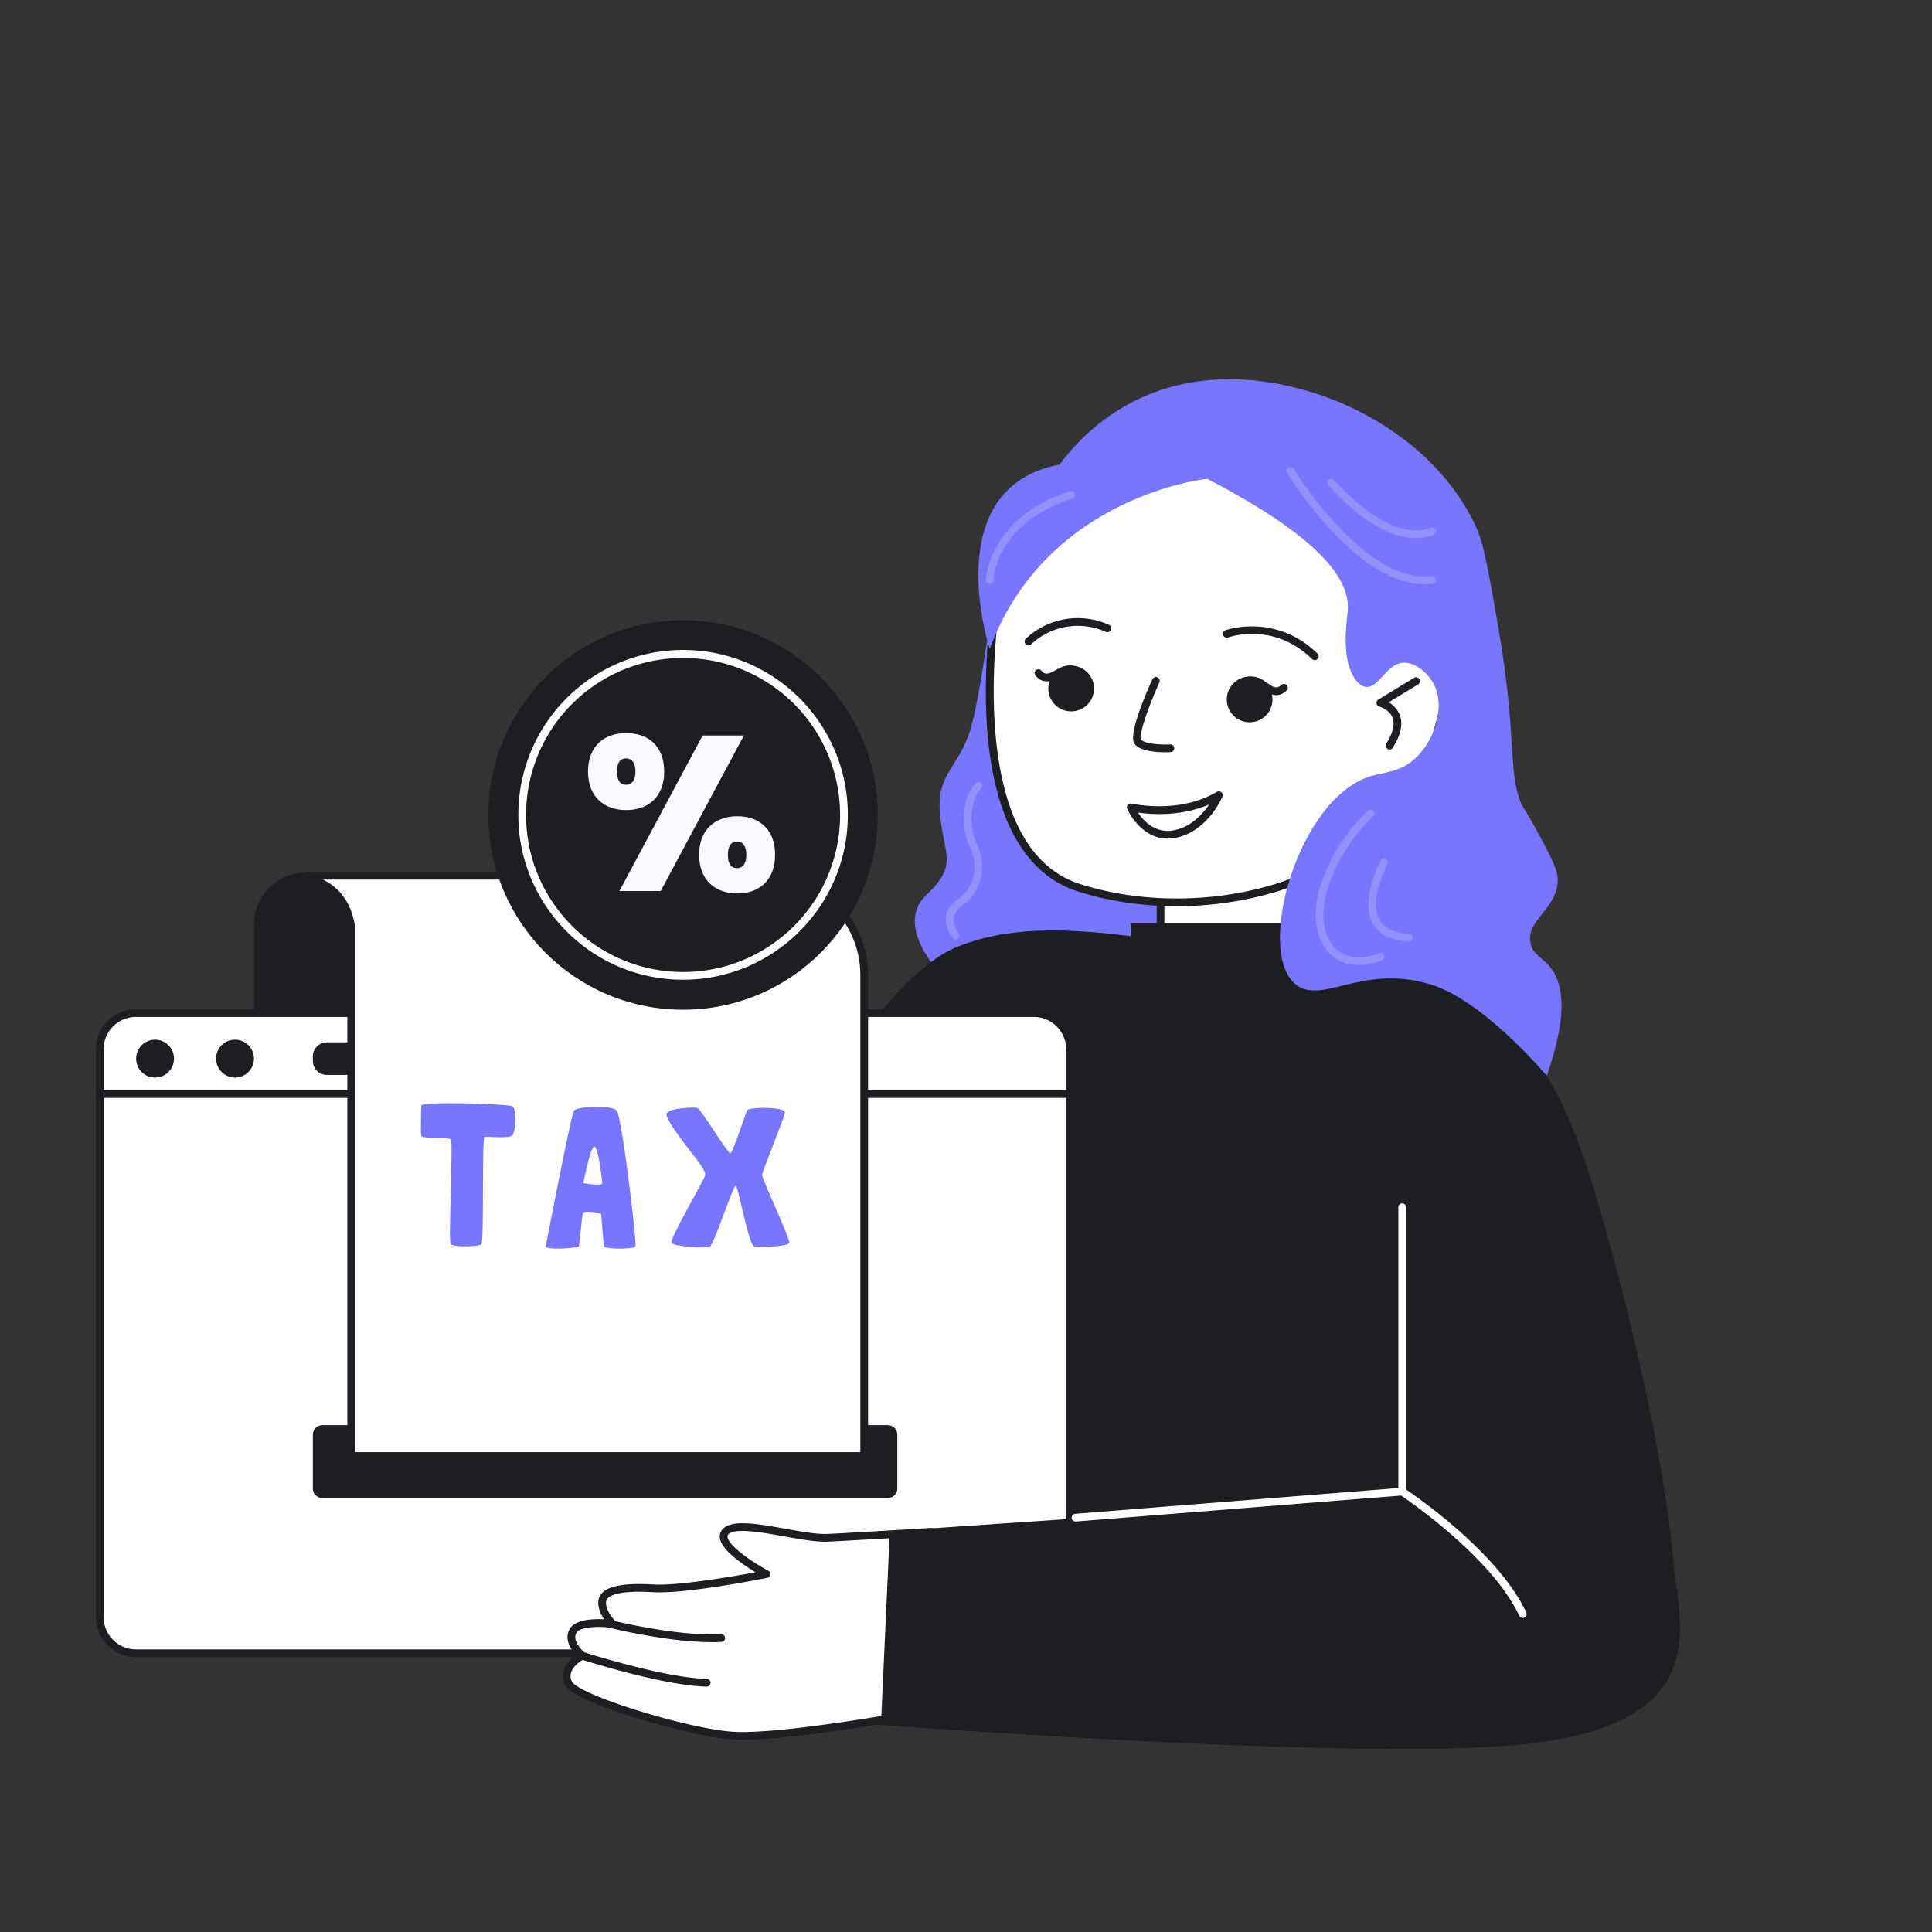 <svg width="506" height="506" viewBox="0 0 506 506" fill="none" xmlns="http://www.w3.org/2000/svg">
    <rect x="0" y="0" width="506" height="506" fill="#333333" stroke="none"/>
    <path d="M297.733 221.798s-33.158-75.69-35.364-72.974c-2.206 2.716-5.261 34.281-8.655 43.592-3.394 9.31-8.655 10.714-7.467 21.406 1.188 10.691 4.582 12.728-3.734 20.704-8.316 7.977 3.734 20.365 3.734 20.365l21.292 10.439 47.609-1.784 5.6-34.192-23.015-7.556z" fill="#7876FF"/>
    <path d="M84.39 228.559h-4.373c-7.46 0-13.51 6.048-13.51 13.509v22.503c0 7.461 6.05 13.509 13.51 13.509h4.373c7.461 0 13.51-6.048 13.51-13.509v-22.503c0-7.461-6.049-13.509-13.51-13.509z" fill="#1C1E22"/>
    <path d="M339.117 213.067h-35.168v60.747h35.168v-60.747z" fill="#fff"/>
    <path d="M339.117 274.825H303.95a1.011 1.011 0 0 1-1.012-1.012v-60.747a1.01 1.01 0 0 1 1.012-1.012h35.167a1.011 1.011 0 0 1 1.012 1.012v60.747a1.012 1.012 0 0 1-1.012 1.012zm-34.155-2.024h33.143v-58.723h-33.143v58.723z" fill="#1C1E22"/>
    <path d="M178.899 349.163s43.955-89.346 71.109-100.886c27.153-11.54 62.452 1.939 107.255 5.043 44.803 3.103 54.985 38.576 64.49 73.109 9.504 34.533 23.759 98.344 13.576 113.278-10.182 14.934-260.79 9.503-260.79 9.503l4.36-100.047z" fill="#1C1E22"/>
    <path d="M379.245 173.544c0-32.555-26.391-58.946-58.946-58.946a58.696 58.696 0 0 0-37.909 13.82c-7.47 4.647-14.602 12.921-21.036 25.983 0 0-12.136 67.447 21.194 78.088 33.33 10.642 83.498-.023 94.23-42.032l-.006-.009a58.937 58.937 0 0 0 2.473-16.904z" fill="#fff"/>
    <path d="M308.15 237.341c-8.879 0-17.731-1.276-25.91-3.888-14.059-4.489-22.289-19.682-23.798-43.936-1.128-18.104 1.885-35.127 1.915-35.296.017-.093.047-.183.088-.267 6.146-12.478 13.329-21.345 21.348-26.358a60.011 60.011 0 0 1 38.505-14.01c33.06 0 59.958 26.897 59.958 59.958 0 5.782-.836 11.535-2.482 17.078a.672.672 0 0 1-.018.087c-4.039 15.81-14.013 28.51-28.842 36.723-11.771 6.52-26.301 9.907-40.764 9.909zm-45.824-82.625c-.579 3.404-10.87 66.785 20.528 76.81 21.001 6.702 46.545 4.402 65.079-5.865 14.296-7.919 23.918-20.137 27.834-35.344a.955.955 0 0 1 .033-.159 57.961 57.961 0 0 0 2.432-16.614c0-31.945-25.989-57.934-57.934-57.934a57.98 57.98 0 0 0-37.259 13.582.879.879 0 0 1-.116.084c-7.69 4.786-14.62 13.346-20.597 25.44z" fill="#1C1E22"/>
    <path d="M344.352 172.905c-.264 0-.517-.103-.706-.287-10.069-9.807-21.509-5.833-21.992-5.659a1.009 1.009 0 0 1-1.297-.605 1.009 1.009 0 0 1 .605-1.297c.13-.048 13.096-4.601 24.095 6.11a1.009 1.009 0 0 1 .232 1.107 1.011 1.011 0 0 1-.937.631zm-10.056 9.159c-1.384 0-2.617-.871-3.62-1.58-.44-.326-.9-.624-1.378-.892-1.627-.856-3.542.065-3.559.075a1.013 1.013 0 0 1-.91-1.808c.115-.058 2.845-1.409 5.412-.057.556.308 1.091.652 1.602 1.031 1.83 1.29 2.573 1.644 3.724.57a1.002 1.002 0 0 1 .73-.289 1.01 1.01 0 0 1 .651 1.767c-.926.865-1.816 1.183-2.652 1.183z" fill="#1C1E22"/>
    <path d="M327.287 189.166a5.985 5.985 0 1 0 0-11.97 5.985 5.985 0 0 0 0 11.97zM269.366 169.029a1.013 1.013 0 0 1-.693-1.749 19.857 19.857 0 0 1 21.775-3.638 1.015 1.015 0 0 1 .507 1.34 1.01 1.01 0 0 1-1.339.507 17.835 17.835 0 0 0-19.557 3.267 1.01 1.01 0 0 1-.693.273zm4.725 9.424c-.951 0-1.935-.384-2.884-1.496a1.011 1.011 0 1 1 1.539-1.316c1.025 1.201 1.803.929 3.765-.147.55-.318 1.12-.6 1.707-.844 2.702-1.056 5.263.597 5.371.667a1.011 1.011 0 1 1-1.108 1.695c-.041-.026-1.822-1.138-3.527-.475-.505.213-.995.457-1.469.732-.977.536-2.158 1.184-3.394 1.184z" fill="#1C1E22"/>
    <path d="M280.546 186.315a5.985 5.985 0 1 0 0-11.97 5.985 5.985 0 0 0 0 11.97zM305.204 197.02c-2.435 0-6.914-.295-8.153-2.375-1.437-2.411 2.835-12.488 4.739-16.709a1.008 1.008 0 0 1 .959-.622 1.023 1.023 0 0 1 .718.324 1.009 1.009 0 0 1 .167 1.13c-2.786 6.182-5.397 13.625-4.839 14.851.617 1.035 4.471 1.511 7.683 1.346a1.021 1.021 0 0 1 .966.577 1.016 1.016 0 0 1-.48 1.349c-.12.057-.251.09-.383.096-.268.013-.756.033-1.377.033zM305.825 219.641c-7.189 0-10.579-7.712-10.614-7.797a1.006 1.006 0 0 1 .156-1.051 1.018 1.018 0 0 1 1.009-.332c.122.03 12.366 2.849 22.329-3.067a1.012 1.012 0 0 1 1.45 1.263c-.158.373-3.955 9.171-12.28 10.783-.676.132-1.362.2-2.05.201zm-7.767-6.82c1.456 2.21 4.531 5.573 9.431 4.632 4.462-.864 7.509-4.262 9.2-6.767-7.359 3.175-14.998 2.656-18.629 2.135h-.002z" fill="#1C1E22"/>
    <path d="M367.248 391.669a1.009 1.009 0 0 1-1.012-1.012v-74.473c0-.268.107-.526.297-.715a1.01 1.01 0 0 1 1.727.715v74.473a1.011 1.011 0 0 1-1.012 1.012z" fill="#fff"/>
    <path d="m438.333 409.933-39.519 30.618-94.865-1.018-107.01 9.677s152.999 12.724 201.875 7.633c48.876-5.091 41.636-29.326 39.519-46.91zm-74.395-213.64a1.01 1.01 0 0 1-.856-1.551c1.755-2.786 2.295-5.084 1.606-6.829-.851-2.156-3.394-2.847-3.42-2.853a1.012 1.012 0 0 1-.273-1.844l9.418-5.729a1.014 1.014 0 0 1 1.052 1.73l-7.763 4.721a6.656 6.656 0 0 1 2.86 3.21c.952 2.382.357 5.3-1.766 8.673a1.012 1.012 0 0 1-.858.472z" fill="#1C1E22"/>
    <path d="M270.766 265.329H35.596a9.47 9.47 0 0 0-9.469 9.47v148.728c0 5.229 4.24 9.469 9.47 9.469h235.169c5.229 0 9.469-4.24 9.469-9.469V274.799c0-5.23-4.24-9.47-9.469-9.47z" fill="#fff"/>
    <path d="M270.767 434.008H35.597a10.492 10.492 0 0 1-10.48-10.481V274.8a10.495 10.495 0 0 1 10.48-10.482h235.17a10.492 10.492 0 0 1 10.482 10.482v148.727a10.497 10.497 0 0 1-10.482 10.481zM35.597 266.342a8.463 8.463 0 0 0-8.457 8.458v148.727a8.467 8.467 0 0 0 8.457 8.457h235.17a8.465 8.465 0 0 0 8.458-8.457V274.8a8.47 8.47 0 0 0-8.458-8.458H35.597z" fill="#1C1E22"/>
    <path d="M40.613 282.217a4.958 4.958 0 1 0 0-9.917 4.958 4.958 0 0 0 0 9.917zM61.55 282.217a4.958 4.958 0 1 0 0-9.917 4.958 4.958 0 0 0 0 9.917zM175.24 272.989H85.592a3.659 3.659 0 0 0-3.658 3.659v1.222a3.66 3.66 0 0 0 3.659 3.659h89.647a3.66 3.66 0 0 0 3.659-3.659v-1.222a3.659 3.659 0 0 0-3.659-3.659zM280.236 287.545H26.127a1.01 1.01 0 1 1 0-2.024h254.109a1.011 1.011 0 0 1 0 2.024zM232.519 373.255H84.425a2.49 2.49 0 0 0-2.491 2.491v14.089a2.49 2.49 0 0 0 2.49 2.491H232.52a2.49 2.49 0 0 0 2.491-2.491v-14.089a2.49 2.49 0 0 0-2.491-2.491z" fill="#1C1E22"/>
    <path d="M100.355 229.354H80.81a.351.351 0 0 0-.078.692c8.025 2.04 10.552 7.997 11.243 12.75v138.537h134.366V255.36a26.005 26.005 0 0 0-26.006-26.006h-99.98z" fill="#fff"/>
    <path d="M226.341 382.345H91.975a1.01 1.01 0 0 1-1.012-1.012V242.87c-.652-4.37-3.005-9.943-10.48-11.844a1.36 1.36 0 0 1-.576-2.342c.249-.22.57-.342.902-.343h119.526a27.05 27.05 0 0 1 27.018 27.019v125.973a1.012 1.012 0 0 1-1.012 1.012zm-133.354-2.024h132.342V255.36a25.02 25.02 0 0 0-24.994-24.995H84.567c5.794 2.839 7.796 8.068 8.41 12.286.007.048.01.096.01.145v137.525z" fill="#1C1E22"/>
    <path d="M110.323 289.554s-.202 7.118 0 7.932c.203.813 7.017.303 7.729.915.711.611-.712 26.642 0 27.456.711.813 7.321.711 8.033 0 .712-.712.101-27.762.814-28.067.712-.305 6.406.611 7.321-.508.916-1.118 1.119-6.809 0-7.523-1.118-.714-23.868-1.328-23.897-.205zm71.561 13.321s2.949 3.717 2.847 4.807c-.102 1.09-9.559 16.954-8.847 17.869.712.915 8.949 1.552 10.067.878 1.119-.675 6-15.826 6.712-15.826.712 0 3.355 15.483 4.881 15.826 1.525.342 8.745.037 9.152-.878.406-.915-7.22-16.926-7.119-17.869.102-.944 5.797-14.773 6-16.298.204-1.526-9.355-1.526-9.864-.611-.508.916-3.785 11.186-4.434 11.288-.65.102-7.768-11.723-8.684-11.912-.916-.189-7.525.014-8.033 1.54-.508 1.525 7.322 11.186 7.322 11.186zm-20.356-11.999c-1.322-1.526-10.373-1.119-11.185 0-.813 1.118-7.423 35.553-7.423 35.553.152 1.081 8.288.444 8.644 0 .356-.444.762-8.453 1.22-8.86.458-.407 4.576-.101 4.678.508.102.61.483 7.525.788 8.352.305.828 7.703.775 8.16 0 .458-.774-3.56-34.028-4.882-35.553zm-8.757 18.989s1.688-8.723 2.748-9.538c1.059-.816 2.201 8.64 2.201 9.538 0 .897-4.949 0-4.949 0z" fill="#7876FF"/>
    <path d="M345.356 241.78h-49.215v26.221h49.215V241.78z" fill="#1C1E22"/>
    <path d="M243.854 401.179s-19.713 1.234-27.06 1.573c-7.348.34-23.574-5.183-26.789-1.573-3.214 3.61 10.715 11.077 10.715 11.077s-20.971 4.242-29.697 3.733c-8.725-.509-13.164.679-13.317 3.564-.153 2.885 2.755 5.77 2.755 5.77s-8.725-1.189-10.409 1.867c-1.684 3.056 2.449 6.449 2.449 6.449s-5.664 2.884-3.674 7.128c1.99 4.243 30.922 12.728 42.403 13.746 11.481 1.018 43.627-4.752 43.627-4.752s14.78-26.566 8.997-48.582z" fill="#fff"/>
    <path d="M194.42 455.645c-1.213 0-2.315-.039-3.28-.124-10.76-.954-40.891-9.34-43.229-14.325-1.596-3.401.799-6.236 2.947-7.741-1.281-1.395-3.161-4.09-1.692-6.753 1.406-2.55 6.032-2.756 9.032-2.602-.801-1.221-1.594-2.885-1.503-4.6a3.572 3.572 0 0 1 1.244-2.537c1.943-1.737 6.241-2.387 13.143-1.984 6.664.38 20.863-2.094 26.772-3.201-3.292-1.993-8.743-5.715-9.292-8.808a2.835 2.835 0 0 1 .688-2.464c2.349-2.64 9.228-1.414 16.512-.113 4.062.725 8.267 1.478 10.985 1.349 7.256-.336 26.847-1.561 27.044-1.573a1.013 1.013 0 0 1 1.042.753c5.819 22.154-8.48 48.232-9.091 49.331a1.006 1.006 0 0 1-.706.504c-1.208.216-27.399 4.888-40.616 4.888zM156.872 426.1c-2.666 0-5.294.419-5.934 1.579-1.243 2.254 2.17 5.15 2.205 5.178.13.107.231.244.295.399a1.022 1.022 0 0 1-.103.957 1.013 1.013 0 0 1-.373.327c-.195.1-4.766 2.497-3.219 5.797 1.605 3.421 28.804 12.035 41.576 13.168 10.456.925 38.829-3.945 42.878-4.656 1.796-3.41 13.577-26.891 8.88-46.608-3.846.239-19.829 1.225-26.236 1.522-2.953.134-7.071-.6-11.436-1.379-5.812-1.037-13.047-2.329-14.644-.532a.823.823 0 0 0-.207.764c.434 2.447 6.76 6.664 10.645 8.748a1.008 1.008 0 0 1 .522 1.04 1.011 1.011 0 0 1-.801.844c-.86.174-21.215 4.263-29.956 3.751-7.783-.451-10.646.55-11.677 1.473a1.563 1.563 0 0 0-.572 1.134c-.105 1.995 1.738 4.285 2.457 4.999a1.008 1.008 0 0 1 .196 1.166 1.012 1.012 0 0 1-1.044.556 26.228 26.228 0 0 0-3.452-.227z" fill="#1C1E22"/>
    <path d="m230.756 450.911 2.298-49.898 149.682-10.183 6.108 60.509s-113.548 2.122-158.088-.428z" fill="#1C1E22"/>
    <path d="M259.198 169.952s-13.837-42.17 18.306-48.281c3.272-4.383 9.127-11.021 18.297-15.953 25.576-13.757 52.931-1.333 57.361.679 8.003 3.635 24.576 12.961 33.263 31.226 2.175 4.576 3.487 12.188 6.109 27.411 4.739 27.515 2.375 36.788 5.803 45.333.224.559 1.839 2.916 3.701 6.34 3.938 7.245 5.908 10.867 5.939 13.576.092 7.797-8.517 10.716-7.127 16.802.663 2.905 2.95 3.664 4.921 5.939 3.245 3.746 5.438 11.374-.676 28.716 0 0-16.547-19.803-30.55-23.965-18.227-5.417-28.587 5.81-35.429-.17-10.277-8.981 1.009-48.555 19.816-54.306 3.627-1.109 7.658-.998 11.625-4.582 5.445-4.92 8.408-14.669 4.327-20.62-1.366-1.991-4.439-4.898-7.637-4.497-4.346.546-6.206 6.865-9.673 6.279-1.091-.184-1.807-.947-2.291-1.527-4.314-5.167-2.498-15.876-2.291-18.583.555-7.247-5.739-18.236-36.826-34.366 0 .001-41.978 4.244-56.968 44.549z" fill="#7876FF"/>
    <path d="M398.815 423.743a1.002 1.002 0 0 1-.543-.157 1 1 0 0 1-.374-.425c-6.98-14.892-28.203-29.623-30.921-31.467l-85.211 6.792a1.015 1.015 0 0 1-1.089-.929 1.013 1.013 0 0 1 .929-1.089l85.562-6.82c.225-.018.45.04.638.164.987.651 24.255 16.128 31.924 32.49a1.005 1.005 0 0 1-.428 1.317 1.011 1.011 0 0 1-.487.125v-.001z" fill="#fff"/>
    <path d="M185.07 441.736h-.024c-11.344-.255-31.982-6.853-32.855-7.133a1.016 1.016 0 0 1-.654-1.274 1.01 1.01 0 0 1 1.273-.653c.211.068 21.232 6.789 32.283 7.036a1.01 1.01 0 0 1 1.001 1.023 1.01 1.01 0 0 1-1.023 1.001h-.001zm1.329-11.646c-11.724 0-26.644-3.733-27.319-3.903a1.014 1.014 0 0 1-.734-1.229 1.01 1.01 0 0 1 1.229-.733c.175.043 17.586 4.408 29.26 3.779.132-.007.265.012.391.056a1.025 1.025 0 0 1 .576.518 1.017 1.017 0 0 1-.477 1.35 1 1 0 0 1-.383.098c-.825.043-1.676.064-2.543.064z" fill="#1C1E22"/>
    <path opacity=".2" d="M259.2 152.89h-.04a1.01 1.01 0 0 1-.972-1.047c.006-.164.847-16.486 22.055-23.159a1.013 1.013 0 0 1 1.201 1.434 1.01 1.01 0 0 1-.594.497c-19.79 6.227-20.614 20.692-20.639 21.305a1.017 1.017 0 0 1-1.011.97zm113.928.124c-7.383 0-15.507-4.645-24.185-13.839a105.442 105.442 0 0 1-11.833-15.281 1.012 1.012 0 1 1 1.727-1.055c.184.302 18.679 30.233 36.173 28.034a1.011 1.011 0 0 1 .251 2.008c-.707.089-1.42.133-2.133.133zm-2.286-12.073c-11.189 0-22.416-13.228-22.952-13.868a1.002 1.002 0 0 1-.233-.739 1.011 1.011 0 0 1 1.784-.561c.141.167 14.186 16.698 25.333 12.433a1.025 1.025 0 0 1 .788.004 1.013 1.013 0 0 1-.065 1.886 12.942 12.942 0 0 1-4.655.845zM355.891 252.78c-2.881 0-5.407-.936-7.382-2.787-3.905-3.658-4.996-10.347-2.849-17.457 3.733-12.357 12.288-19.917 12.65-20.233a1.01 1.01 0 0 1 1.428.097 1.014 1.014 0 0 1-.097 1.429c-.084.073-8.486 7.514-12.043 19.292-1.923 6.367-1.044 12.265 2.295 15.393 2.661 2.493 6.664 2.915 11.273 1.186a1.015 1.015 0 0 1 1.095.257.998.998 0 0 1 .272.725 1 1 0 0 1-.32.705 1.01 1.01 0 0 1-.336.209 17.163 17.163 0 0 1-5.986 1.184z" fill="#fff"/>
    <path opacity=".2" d="M368.946 246.569h-.053c-4.572-.233-7.703-1.797-9.305-4.65-3.486-6.2 1.791-16.11 2.018-16.529a1.009 1.009 0 0 1 1.364-.397 1.012 1.012 0 0 1 .416 1.359c-.05.093-4.975 9.35-2.033 14.578 1.241 2.205 3.812 3.421 7.643 3.618a1.012 1.012 0 1 1-.051 2.024l.001-.003zm-118.671-.51a1.009 1.009 0 0 1-.781-.368c-.085-.104-2.081-2.575-1.692-5.557.233-1.789 1.253-3.346 3.029-4.625 5.006-3.603 5.237-9.345 3.245-13.438-2.414-4.962-2.411-12.949 1.442-16.929a.983.983 0 0 1 .325-.227.998.998 0 0 1 1.109.199 1.01 1.01 0 0 1 .021 1.435c-3.213 3.321-3.148 10.38-1.077 14.636 2.286 4.698 2.047 11.699-3.882 15.967-1.3.936-2.041 2.024-2.203 3.232-.282 2.104 1.235 4.006 1.25 4.025a1.01 1.01 0 0 1-.786 1.65z" fill="#fff"/>
    <path d="M178.899 264.45c28.168 0 51.003-22.835 51.003-51.003 0-28.169-22.835-51.004-51.003-51.004-28.169 0-51.003 22.835-51.003 51.004 0 28.168 22.834 51.003 51.003 51.003z" fill="#1C1E22"/>
    <path d="M154 202.082c0 6.683 4.313 10.083 10.007 10.083s9.95-3.4 9.95-10.083c0-6.74-4.256-10.082-9.95-10.082-5.694 0-10.007 3.342-10.007 10.082zm9.95-3.456c1.495 0 2.473 1.094 2.473 3.456s-.978 3.457-2.473 3.457c-1.496 0-2.358-1.095-2.358-3.457s.862-3.456 2.358-3.456zm-1.726 34.74h10.812l21.797-40.732h-10.812l-21.797 40.732zm20.877-9.506c0 6.741 4.313 10.14 10.007 10.14S203 230.601 203 223.86c0-6.683-4.198-10.082-9.892-10.082-5.694 0-10.007 3.399-10.007 10.082zm9.949-3.457c1.438 0 2.416 1.153 2.416 3.457 0 2.42-.978 3.514-2.416 3.514-1.552 0-2.415-1.094-2.415-3.514 0-2.304.863-3.457 2.415-3.457z" fill="#F9F9FF"/>
    <path d="M178.908 256.596c-.228 0-.455-.002-.683-.005-23.789-.371-42.841-20.028-42.471-43.818a43.154 43.154 0 0 1 27.24-39.513 43.14 43.14 0 0 1 33.055.516 43.154 43.154 0 0 1 25.994 40.343c-.368 23.563-19.653 42.477-43.135 42.477zm-.028-84.274a41.123 41.123 0 0 0-41.102 40.484c-.354 22.673 17.806 41.408 40.48 41.761.216.004.436.005.651.005 22.382.002 40.761-18.026 41.111-40.484a41.123 41.123 0 0 0-41.14-41.766z" fill="#fff"/>
</svg>
